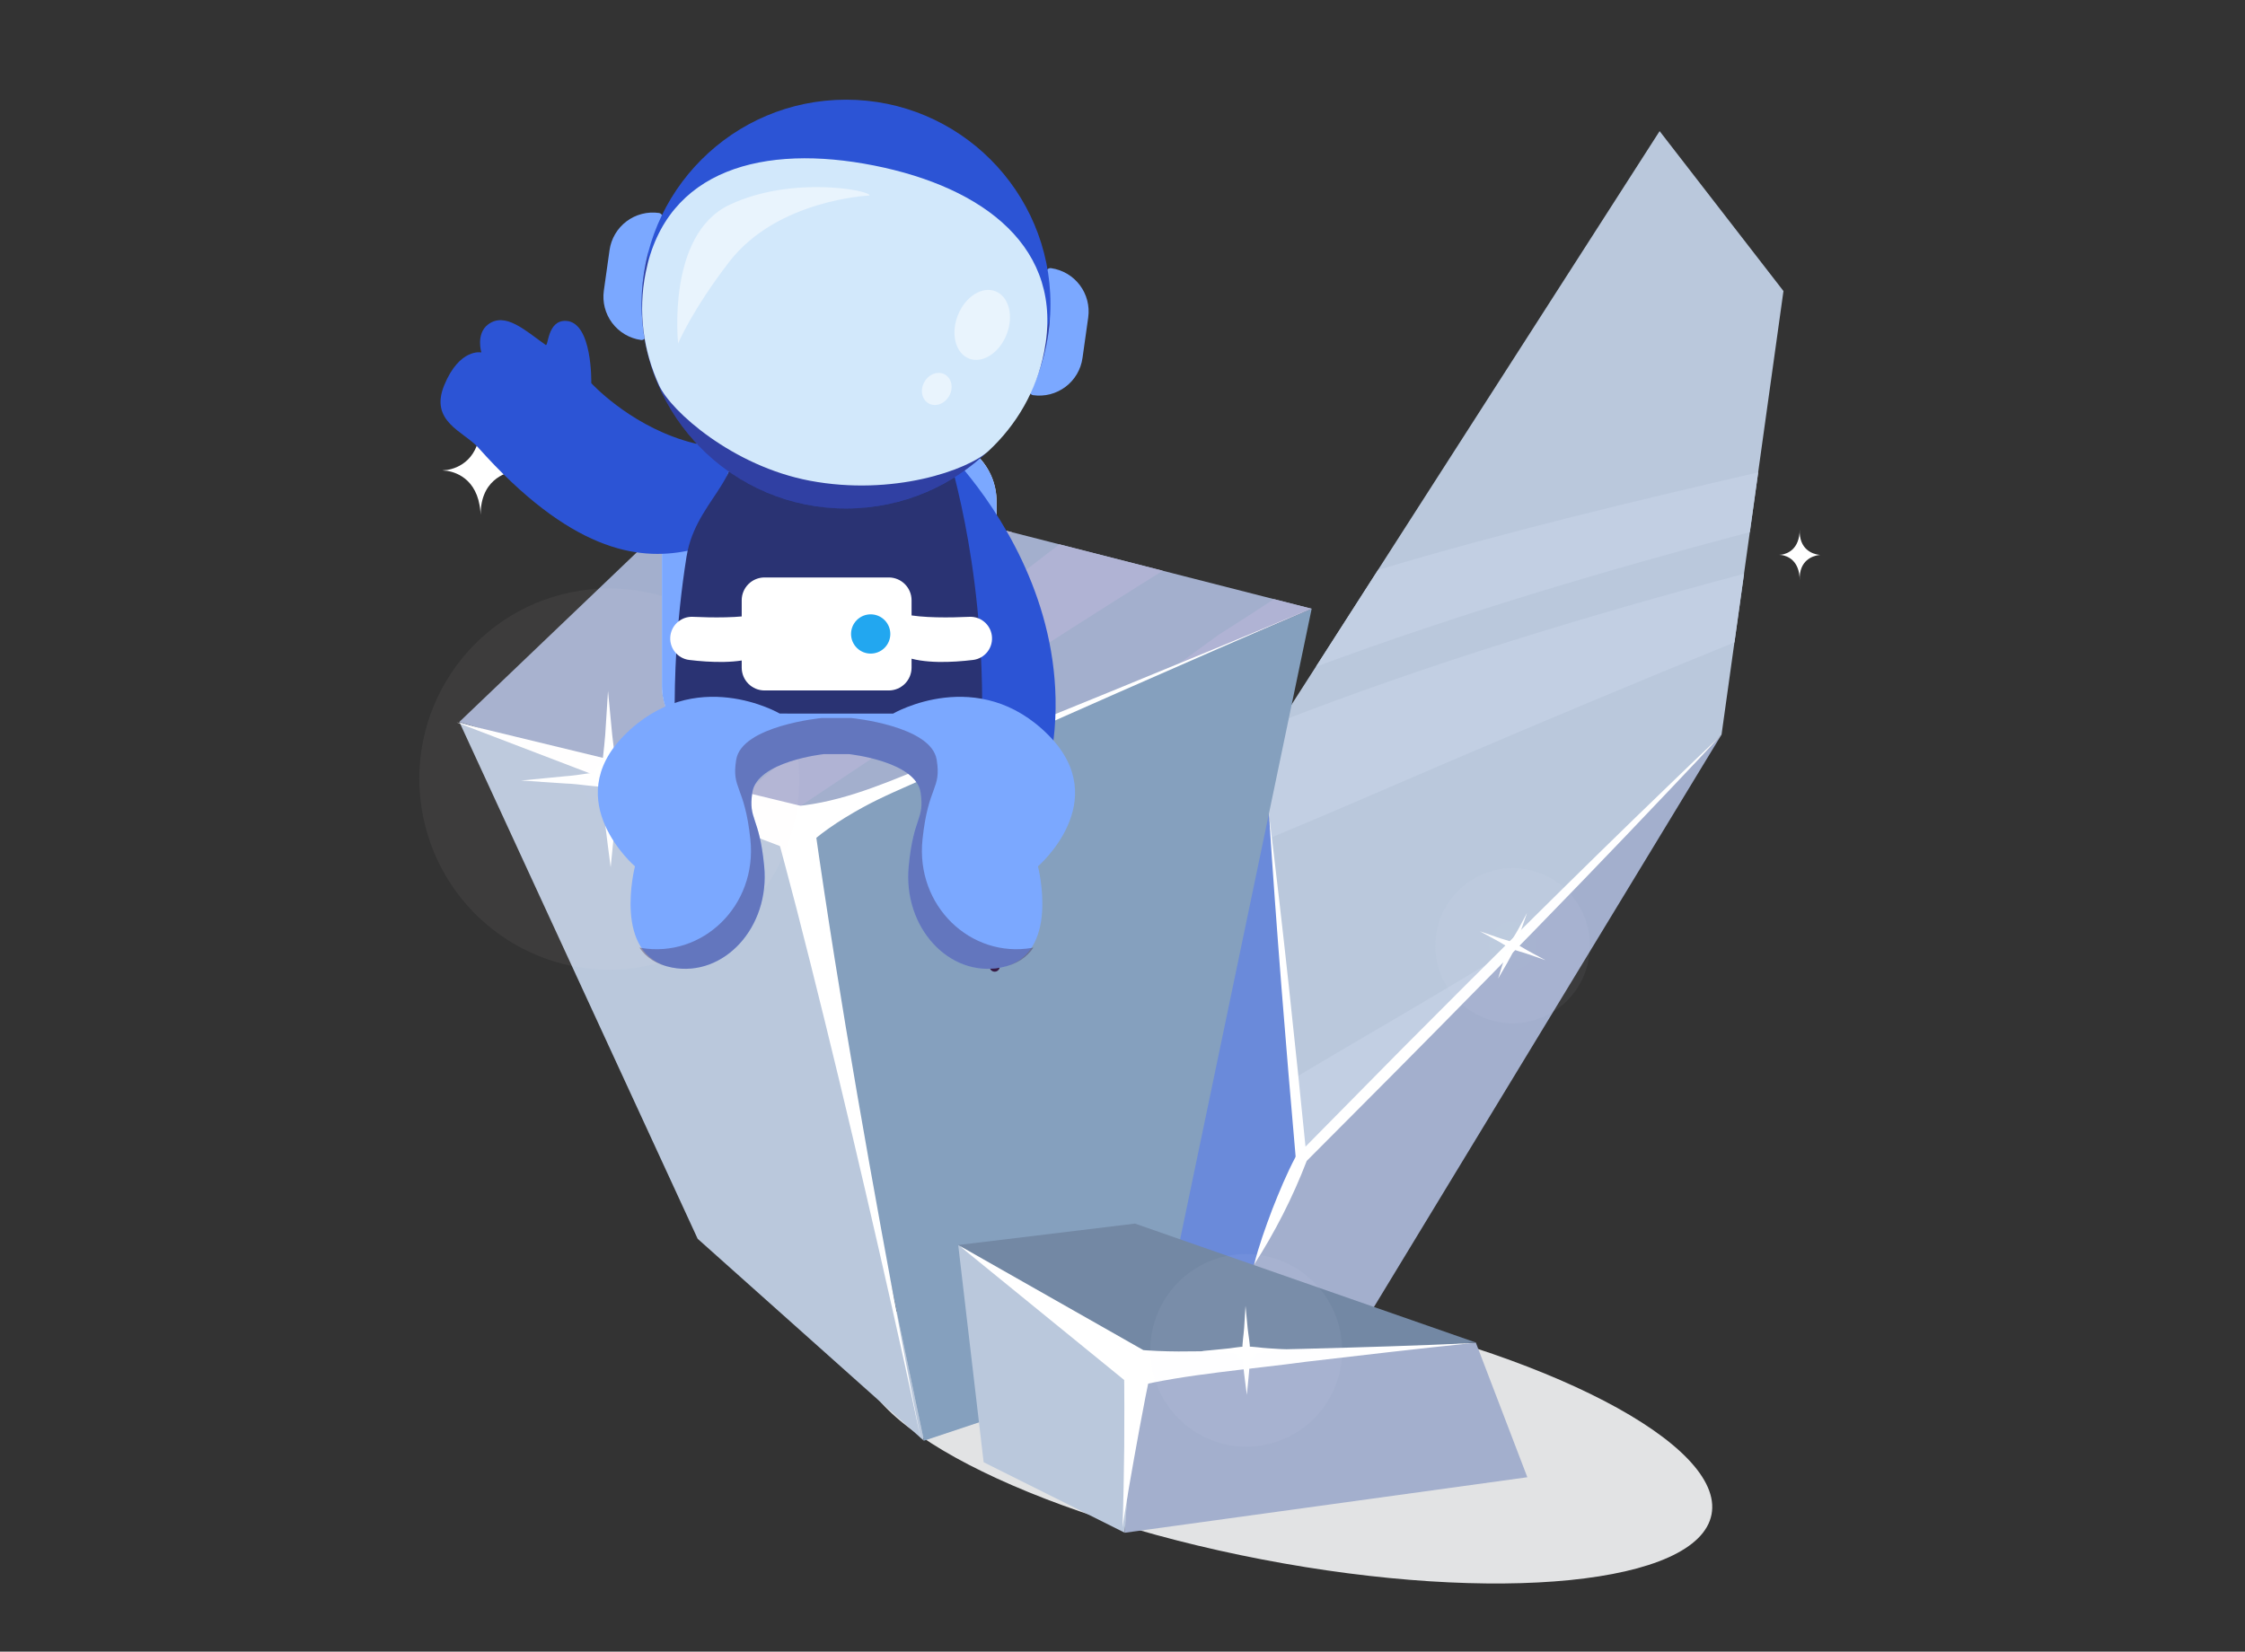 <?xml version="1.0" encoding="UTF-8"?>
<svg xmlns="http://www.w3.org/2000/svg" width="530" height="390" viewBox="0 0 530 390" fill="none">
  <rect x="0" y="0" width="530" height="390" fill="#333333" stroke="none"/>
  <path d="M404.059 357.597C407.236 341.071 364.863 319.033 309.416 308.373C253.97 297.713 206.445 302.467 203.268 318.993C200.091 335.518 242.464 357.556 297.911 368.216C353.358 378.876 400.882 374.122 404.059 357.597Z" fill="#E2E3E4"></path>
  <path d="M391.803 30.961L298 177.143L307.739 273.377L406.421 173.479L421.04 68.722L391.803 30.961Z" fill="#BAC8DC"></path>
  <path d="M413.11 125.634L415.08 111.531C384.978 118.527 354.876 125.708 325.327 134.582L310.672 157.429C344.18 145.021 378.534 134.803 413.11 125.634Z" fill="#C2CFE3"></path>
  <path d="M340.913 180.344C363.687 170.604 386.517 161.012 409.475 151.678L411.739 135.477C374.77 145.363 338.041 156.465 302.397 170.291L298.016 177.122L300.114 197.76C313.757 192.108 327.307 186.18 340.913 180.344Z" fill="#C2CFE3"></path>
  <path d="M319.442 246.366C314.894 249.017 310.365 251.724 305.836 254.43L307.751 273.393L355.693 224.844C343.689 232.134 331.593 239.259 319.442 246.366Z" fill="#C2CFE3"></path>
  <path d="M297.998 177.148L273.641 259.979L283.38 325.761L307.738 273.382L297.998 177.148Z" fill="#6A8ADA"></path>
  <path d="M283.371 325.753L321.96 312.571L406.411 173.477L307.729 273.374L283.371 325.753Z" fill="#A3AFCD"></path>
  <path d="M218.115 340.198L164.705 292.514L108.441 170.469L187.59 195.25L218.115 340.198Z" fill="#BAC8DC"></path>
  <path d="M187.594 195.237L309.658 143.742L272.468 322.07L218.119 340.186L187.594 195.237Z" fill="#85A0BE"></path>
  <path d="M108.441 170.462L151.357 129.442L223.822 121.82L309.654 143.748L187.59 195.243L108.441 170.462Z" fill="#A3AFCD"></path>
  <path d="M238.908 125.668L223.848 121.82L209.451 123.33C209.488 124.398 209.046 125.502 207.868 126.423C185.222 144.116 162.798 162.085 140.797 180.569L162.301 187.308C186.382 165.104 212.875 145.644 238.908 125.668Z" fill="#B0B3D4"></path>
  <path d="M274.504 134.765L250.091 128.523C223.874 148.794 196.976 168.291 172.379 190.476L183.554 193.974C213.582 173.796 243.813 153.93 274.504 134.765Z" fill="#B0B3D4"></path>
  <path d="M300.742 141.469C296.434 144.322 292.07 147.121 287.707 149.882C284.282 152.368 280.858 154.853 277.434 157.339L309.671 143.733L300.742 141.469Z" fill="#B0B3D4"></path>
  <path d="M232.217 345.269L226.215 293.977L268.192 323.287L265.522 361.913L232.217 345.269Z" fill="#BAC8DC"></path>
  <path d="M348.405 317L268.189 323.297L265.52 361.922L360.575 348.814L348.405 317Z" fill="#A3AFCD"></path>
  <path d="M267.952 288.922L226.215 293.985L268.192 323.295L348.408 316.998L267.952 288.922Z" fill="#7388A4"></path>
  <path d="M107.77 170.57L189.311 190.343L185.629 190.528C196.915 189.994 207.28 185.649 217.553 181.433C245.925 169.963 280.924 155.749 308.982 143.93C281.052 155.897 246.422 171.251 218.511 183.697C213.503 185.962 208.422 188.042 203.598 190.693C198.204 193.676 193.03 197.045 188.63 201.5L186.126 200.543L107.77 170.57Z" fill="white"></path>
  <path d="M192.243 194.508C198.263 237.018 206.014 279.916 213.931 322.113C215.109 328.152 216.251 334.209 217.484 340.248C216.232 334.209 214.888 328.207 213.599 322.187C205.628 286.36 197.122 249.814 187.972 214.263C186.388 208.298 184.86 202.332 183.203 196.386L192.243 194.508Z" fill="white"></path>
  <path d="M226.355 294.055L270.965 319.388L268.24 318.652C274.905 319.296 281.514 319.13 288.142 318.965C298.029 318.762 317.931 318.247 327.818 317.915C334.427 317.694 341.037 317.455 347.628 317.142C336.287 318.265 319.717 320.217 308.21 321.56C295.985 323.254 279.342 324.506 267.467 327.544L266.141 326.458L226.355 294.055Z" fill="white"></path>
  <path d="M271.761 323.217C269.956 331.833 268.023 342.585 266.514 351.293C265.98 354.423 265.483 357.553 265.004 360.665C265.225 355.197 265.335 347.225 265.409 341.665C265.446 336.049 265.464 328.151 265.354 322.609L271.761 323.217Z" fill="white"></path>
  <path d="M299.59 192.348C302.922 219.356 305.776 246.402 308.482 273.484L306.291 272.693L331.036 247.599C351.398 227.126 372.902 205.732 393.706 185.683C397.941 181.596 402.157 177.527 406.428 173.477C402.433 177.785 398.382 182.038 394.35 186.309C366.9 215.324 336.448 246.144 308.114 274.497L306.163 276.448L305.923 273.705C303.548 246.623 301.339 219.504 299.59 192.348Z" fill="white"></path>
  <path d="M308.464 274.188C305.186 282.731 301.007 290.924 296.055 298.62C297.196 294.146 298.743 289.856 300.363 285.548C302.038 281.295 303.787 277.079 305.923 273.047L308.464 274.188Z" fill="white"></path>
  <path d="M150.339 228.521L155.126 227.563C178.029 221.635 192.537 198.677 187.787 175.111C182.853 150.735 159.195 134.938 134.929 139.836C110.664 144.733 94.978 168.465 99.893 192.822C104.662 216.388 126.939 231.927 150.339 228.521Z" fill="url(#paint0_radial_1774_46)" fill-opacity="0.05"></path>
  <path d="M143.54 163.156L144.534 173.558C144.884 177.02 145.602 180.481 145.675 183.942C145.712 190.883 144.829 197.842 144.166 204.783C143.3 197.879 142.214 190.938 142.048 183.997C142.012 180.536 142.619 177.056 142.877 173.577L143.54 163.156Z" fill="white"></path>
  <path d="M164.67 183.658L154.268 184.671C150.807 184.965 147.345 185.757 143.884 185.794C140.423 185.886 136.943 185.113 133.464 185.002L123.043 184.302L133.445 183.29C136.906 183.069 140.368 182.185 143.829 182.185C147.29 182.112 150.77 182.793 154.249 182.995L164.67 183.658Z" fill="white"></path>
  <path d="M297.499 341.369L299.911 340.872C311.473 337.89 318.801 326.291 316.407 314.379C313.922 302.062 301.973 294.09 289.712 296.557C277.45 299.024 269.533 311.01 272.019 323.327C274.412 335.238 285.661 343.1 297.499 341.369Z" fill="url(#paint1_radial_1774_46)" fill-opacity="0.05"></path>
  <path d="M294.045 308.336L294.542 313.583C294.726 315.332 295.094 317.081 295.112 318.83C295.131 322.347 294.689 325.863 294.358 329.361C293.916 325.863 293.363 322.365 293.29 318.867C293.271 317.118 293.584 315.35 293.713 313.601L294.045 308.336Z" fill="white"></path>
  <path d="M304.721 318.7L299.473 319.216C297.724 319.363 295.975 319.768 294.226 319.786C292.477 319.842 290.71 319.437 288.961 319.381L283.695 319.031L288.942 318.516C290.691 318.406 292.44 317.964 294.189 317.964C295.939 317.927 297.706 318.277 299.455 318.369L304.721 318.7Z" fill="white"></path>
  <path d="M351.935 240.884L353.868 241.344C363.35 243.038 372.61 237.018 374.856 227.481C377.176 217.631 371.1 207.781 361.288 205.461C351.475 203.16 341.643 209.272 339.323 219.122C337.096 228.641 342.711 238.177 351.935 240.884Z" fill="url(#paint2_radial_1774_46)" fill-opacity="0.05"></path>
  <path d="M360.51 215.555L359.111 219.568C358.651 220.912 358.338 222.311 357.767 223.6C356.607 226.178 355.097 228.608 353.68 231.057C354.527 228.35 355.3 225.607 356.423 223.011C356.994 221.722 357.822 220.544 358.503 219.292L360.51 215.555Z" fill="white"></path>
  <path d="M364.857 226.729L360.844 225.33C359.518 224.851 358.101 224.556 356.812 223.986C355.505 223.433 354.363 222.55 353.093 221.924L349.355 219.898L353.369 221.279C354.695 221.776 356.112 222.052 357.401 222.642C358.69 223.212 359.868 224.041 361.12 224.704L364.857 226.729Z" fill="white"></path>
  <path d="M121.677 111.185C121.971 111.149 122.266 111.13 122.542 111.093C122.266 111.057 121.971 111.038 121.677 111.001C119.339 110.651 113.097 108.847 113.484 99.789C113.447 108.645 108.016 110.559 105.586 110.964C105.181 111.001 104.794 111.038 104.426 111.075C104.794 111.112 105.181 111.149 105.586 111.185C108.016 111.59 113.447 113.505 113.484 122.361C113.097 113.339 119.339 111.535 121.677 111.185Z" fill="white"></path>
  <path d="M429.255 131.086C429.421 131.068 429.568 131.049 429.715 131.031C429.568 131.013 429.421 130.994 429.255 130.976C428.003 130.792 424.671 129.816 424.873 124.992C424.855 129.724 421.946 130.736 420.657 130.957C420.436 130.976 420.234 130.994 420.031 131.013C420.234 131.031 420.436 131.049 420.657 131.068C421.964 131.289 424.855 132.301 424.873 137.033C424.671 132.246 428.003 131.289 429.255 131.086Z" fill="white"></path>
  <path d="M171.631 177.141H219.91C228.393 177.141 235.27 170.264 235.27 161.781V118.484C235.27 110.002 228.393 103.125 219.91 103.125L171.631 103.125C163.149 103.125 156.272 110.002 156.272 118.484V161.781C156.272 170.264 163.149 177.141 171.631 177.141Z" fill="white"></path>
  <path d="M235.264 118.234V162.041C235.264 170.347 228.238 177.149 219.646 177.149H171.884C163.293 177.149 156.266 170.351 156.266 162.041V118.234C156.265 115.91 156.821 113.619 157.887 111.554C158.657 110.06 159.669 108.703 160.881 107.539C163.644 104.891 167.272 103.332 171.095 103.153C171.357 103.14 171.621 103.133 171.885 103.133H219.652C225.938 103.133 231.381 106.775 233.853 111.982C234.131 112.567 234.37 113.171 234.569 113.788C235.03 115.225 235.265 116.725 235.264 118.234Z" fill="#7BA8FF"></path>
  <g opacity="0.3">
    <path d="M233.564 120.469L233.359 120.574C233.359 120.475 233.359 120.377 233.359 120.283C233.367 120.15 233.383 120.018 233.408 119.888C233.414 119.852 233.421 119.82 233.43 119.789C233.431 119.775 233.434 119.761 233.437 119.748C233.446 119.707 233.457 119.669 233.469 119.631C233.481 119.594 233.487 119.565 233.497 119.532C233.501 119.516 233.506 119.5 233.512 119.484C233.524 119.447 233.537 119.411 233.55 119.376C233.563 119.342 233.583 119.291 233.599 119.25C233.589 119.295 233.581 119.341 233.573 119.386C233.555 119.485 233.542 119.584 233.533 119.683C233.512 119.945 233.522 120.209 233.564 120.469Z" fill="#6B184E"></path>
  </g>
  <path d="M174.092 105.857L172.801 109.249L171.705 112.126L170.752 114.631L165.136 129.374C164.227 129.627 163.296 129.856 162.34 130.046C150.343 132.515 134.494 129.907 112.868 105.655C109.485 101.864 101.321 99.565 104.88 90.942C108.52 82.122 113.642 83.223 113.642 83.223C113.642 83.223 112.3 78.851 115.193 76.638C119.276 73.512 124.118 78.143 128.82 81.445C129.489 81.915 129.19 75.581 133.608 75.771C139.928 76.044 139.589 90.468 139.589 90.468C139.589 90.468 148.113 99.828 161.347 103.951C164.887 105.067 168.562 105.701 172.272 105.837C172.871 105.857 173.482 105.865 174.092 105.857Z" fill="#2C54D5"></path>
  <path d="M249.136 169.625C248.472 184.326 243.977 190.291 238.427 192.174C237.233 192.581 235.977 192.777 234.716 192.753C230.789 192.617 227.938 190.96 227.938 190.96C227.938 190.96 226.491 191.567 225.165 191.439C214.902 190.443 217.244 184.353 219.328 174.595C219.926 171.788 220.506 168.676 220.755 165.297C221.94 149.333 217.477 134.24 217.477 134.24L219.196 119.917L221.11 103.953C221.11 103.953 222.113 104.863 223.742 106.594C225.169 108.106 227.075 110.241 229.202 112.944C237.882 123.95 250.288 144.297 249.136 169.625Z" fill="#2C54D5"></path>
  <path d="M231.747 174.604H159.392C159.202 168.735 159.249 163.085 159.47 157.683C159.677 152.682 160.038 147.894 160.512 143.348C160.945 139.191 161.473 135.236 162.065 131.498C162.143 131.005 162.235 130.523 162.337 130.052C163.802 123.422 167.743 118.829 170.449 114.387C170.907 113.633 171.332 112.886 171.701 112.132C172.125 111.283 172.473 110.398 172.739 109.487C172.763 109.411 172.782 109.333 172.797 109.254C172.985 108.286 172.713 107.092 172.269 105.844C171.296 103.101 169.504 100.088 170.01 98.599C170.842 96.145 171.565 94.215 172.102 92.854C172.713 91.299 173.078 90.484 173.078 90.484H218.062C218.062 90.484 218.435 91.286 219.061 92.83C219.711 94.428 220.628 96.82 221.678 99.958C222.327 101.895 223.028 104.116 223.744 106.605C224.268 108.425 224.805 110.389 225.337 112.488C225.59 113.488 225.843 114.519 226.088 115.576C227.263 120.531 228.387 126.142 229.328 132.376C229.861 135.869 230.331 139.548 230.716 143.413C231.179 147.979 231.521 152.794 231.711 157.845C231.914 163.175 231.942 168.775 231.747 174.604Z" fill="#2A3373"></path>
  <path d="M178.965 154.964C174.455 156.789 167.477 156.408 162.719 155.832C162.042 155.75 161.387 155.533 160.795 155.193C160.203 154.854 159.685 154.399 159.271 153.856C158.857 153.313 158.557 152.692 158.387 152.031C158.217 151.37 158.182 150.682 158.283 150.006C158.467 148.753 159.11 147.613 160.087 146.808C161.064 146.002 162.305 145.588 163.571 145.647C168.02 145.855 174.695 145.953 178.923 145.016" fill="white"></path>
  <path d="M213.461 154.964C217.971 156.789 224.949 156.408 229.708 155.832C230.386 155.75 231.04 155.533 231.632 155.193C232.224 154.854 232.742 154.399 233.156 153.856C233.569 153.313 233.87 152.692 234.039 152.031C234.209 151.37 234.244 150.681 234.144 150.006C233.96 148.753 233.317 147.613 232.34 146.808C231.362 146.002 230.121 145.588 228.856 145.647C224.406 145.855 217.731 145.953 213.503 145.016" fill="white"></path>
  <path d="M215.202 141.725V157.658C215.198 159.083 214.63 160.448 213.622 161.456C212.615 162.463 211.25 163.031 209.825 163.035H180.474C179.05 163.03 177.686 162.462 176.68 161.454C175.673 160.447 175.106 159.082 175.102 157.658V141.725C175.106 140.302 175.673 138.937 176.68 137.93C177.686 136.924 179.051 136.356 180.474 136.352H209.825C211.25 136.354 212.616 136.921 213.623 137.928C214.631 138.935 215.199 140.301 215.202 141.725Z" fill="white"></path>
  <path d="M208.829 152.973C210.639 151.163 210.639 148.228 208.829 146.418C207.019 144.608 204.084 144.608 202.274 146.418C200.464 148.228 200.464 151.163 202.274 152.973C204.084 154.783 207.019 154.783 208.829 152.973Z" fill="#22A7F0"></path>
  <path d="M243.904 93.314C243.646 93.276 243.414 93.139 243.257 92.931C243.101 92.723 243.032 92.461 243.068 92.203L247.018 64.159C247.035 64.031 247.078 63.908 247.144 63.796C247.209 63.685 247.296 63.588 247.399 63.51C247.502 63.432 247.62 63.376 247.745 63.344C247.87 63.311 248 63.304 248.128 63.322C250.837 63.703 253.283 65.145 254.929 67.331C256.575 69.516 257.286 72.265 256.904 74.975L255.557 84.537C255.369 85.879 254.917 87.17 254.229 88.337C253.542 89.504 252.631 90.524 251.549 91.339C250.466 92.154 249.234 92.748 247.923 93.087C246.611 93.426 245.246 93.503 243.904 93.314Z" fill="#7BA8FF"></path>
  <path d="M155.554 50.288C155.682 50.306 155.805 50.349 155.916 50.415C156.027 50.48 156.125 50.567 156.202 50.67C156.28 50.773 156.337 50.89 156.369 51.015C156.401 51.14 156.408 51.271 156.39 51.398L152.44 79.443C152.403 79.701 152.266 79.933 152.058 80.09C151.85 80.247 151.588 80.315 151.33 80.28C148.622 79.899 146.175 78.457 144.529 76.272C142.883 74.086 142.173 71.337 142.554 68.628L143.901 59.065C144.089 57.724 144.54 56.432 145.228 55.265C145.916 54.098 146.827 53.078 147.909 52.263C148.991 51.448 150.223 50.854 151.535 50.515C152.847 50.176 154.212 50.099 155.554 50.288Z" fill="#7BA8FF"></path>
  <path d="M199.735 120.063C226.389 120.063 247.997 98.456 247.997 71.801C247.997 45.147 226.389 23.539 199.735 23.539C173.08 23.539 151.473 45.147 151.473 71.801C151.473 98.456 173.08 120.063 199.735 120.063Z" fill="#2C54D5"></path>
  <g opacity="0.35">
    <path d="M247.865 75.27C247.704 77.5 247.388 79.715 246.919 81.9C241.336 107.963 215.686 124.568 189.623 118.992C163.56 113.416 146.955 87.759 152.531 61.696C152.691 60.946 152.869 60.2 153.063 59.469C151.328 83.122 167.253 105.029 191.1 110.134C216.413 115.552 241.333 100.044 247.865 75.27Z" fill="#371A45"></path>
  </g>
  <path d="M246.507 83.087C244.67 92.352 239.957 100.355 233.403 106.451C228.49 111.021 210.79 117.214 191.182 113.509C173.002 110.074 158.41 97.123 155.613 91.024C151.881 82.888 150.576 73.691 152.416 64.427C157.278 39.913 180.355 33.927 206.335 39.081C232.316 44.235 251.365 58.573 246.507 83.087Z" fill="#D2E8FB"></path>
  <g opacity="0.5">
    <path d="M237.642 78.986C239.37 74.597 238.192 70.024 235.012 68.772C231.832 67.519 227.853 70.062 226.125 74.451C224.397 78.841 225.574 83.413 228.754 84.665C231.935 85.918 235.914 83.375 237.642 78.986Z" fill="white"></path>
  </g>
  <g opacity="0.5">
    <path d="M224.084 93.493C225.147 91.608 224.698 89.339 223.08 88.426C221.461 87.513 219.287 88.301 218.223 90.187C217.159 92.073 217.609 94.342 219.227 95.255C220.845 96.168 223.02 95.379 224.084 93.493Z" fill="white"></path>
  </g>
  <g opacity="0.5">
    <path d="M160.09 81.093C160.09 81.093 157.294 55.405 172.236 48.352C187.179 41.3 205.926 45.057 205.25 46.17C205.25 46.17 183.495 47.078 172.118 61.879C163.344 73.295 160.09 81.093 160.09 81.093Z" fill="white"></path>
  </g>
  <path d="M234.826 229.44C235.485 229.44 236.019 228.906 236.019 228.248C236.019 227.589 235.485 227.055 234.826 227.055C234.167 227.055 233.633 227.589 233.633 228.248C233.633 228.906 234.167 229.44 234.826 229.44Z" fill="#371A45"></path>
  <path d="M210.852 168.494C210.852 168.494 230.972 156.766 247.618 173.683C262.912 189.229 245.039 204.565 245.039 204.565C245.039 204.565 250.549 225.75 236.242 228.468C224.096 230.773 213.129 219.038 214.532 204.519C215.685 192.581 218.306 193.692 217.34 187.145C216.247 179.731 200.443 178.061 200.443 178.061H194.499C194.499 178.061 178.699 179.73 177.602 187.145C176.636 193.692 179.258 192.577 180.41 204.519C181.813 219.035 170.842 230.773 158.701 228.468C144.394 225.75 149.904 204.565 149.904 204.565C149.904 204.565 132.024 189.225 147.321 173.679C163.967 156.762 184.087 168.49 184.087 168.49" fill="#7BA8FF"></path>
  <g opacity="0.35">
    <path d="M243.963 223.755C242.488 225.968 240.076 227.747 236.24 228.474C224.094 230.78 213.125 219.041 214.528 204.524C215.681 192.585 218.301 193.697 217.337 187.152C216.243 179.738 200.437 178.067 200.437 178.067H194.493C194.493 178.067 178.693 179.736 177.598 187.152C176.63 193.697 179.254 192.583 180.407 204.524C181.811 219.04 170.838 230.78 158.696 228.474C154.859 227.747 152.447 225.968 150.973 223.755C151.078 223.775 151.184 223.796 151.29 223.814C165.751 226.31 178.819 213.925 177.15 198.2C175.773 185.272 172.651 186.476 173.804 179.382C175.106 171.355 193.927 169.547 193.927 169.547H201.008C201.008 169.547 219.83 171.355 221.131 179.382C222.281 186.476 219.156 185.272 217.786 198.2C216.117 213.925 229.184 226.31 243.646 223.814C243.754 223.796 243.853 223.775 243.963 223.755Z" fill="#371A45"></path>
  </g>
  <defs>
    <radialGradient id="paint0_radial_1774_46" cx="0" cy="0" r="1" gradientUnits="userSpaceOnUse" gradientTransform="translate(143.834 183.934) rotate(-11.409) scale(44.805 45.001)">
      <stop stop-color="white"></stop>
      <stop offset="0.21" stop-color="#FEF3F8"></stop>
      <stop offset="0.504" stop-color="#FDEDF4"></stop>
      <stop offset="0.984" stop-color="#FDEBF3"></stop>
    </radialGradient>
    <radialGradient id="paint1_radial_1774_46" cx="0" cy="0" r="1" gradientUnits="userSpaceOnUse" gradientTransform="translate(294.209 318.842) rotate(-11.409) scale(22.636 22.735)">
      <stop stop-color="white"></stop>
      <stop offset="0.21" stop-color="#F3F6FE"></stop>
      <stop offset="0.504" stop-color="#EDF9FD"></stop>
      <stop offset="0.984" stop-color="#EBF8FD"></stop>
    </radialGradient>
    <radialGradient id="paint2_radial_1774_46" cx="0" cy="0" r="1" gradientUnits="userSpaceOnUse" gradientTransform="translate(357.105 223.283) rotate(13.238) scale(18.238 18.317)">
      <stop stop-color="white"></stop>
      <stop offset="0.21" stop-color="#F3FCFE"></stop>
      <stop offset="0.504" stop-color="#EDF6FD"></stop>
      <stop offset="0.984" stop-color="#EBF6FD"></stop>
    </radialGradient>
  </defs>
</svg>
